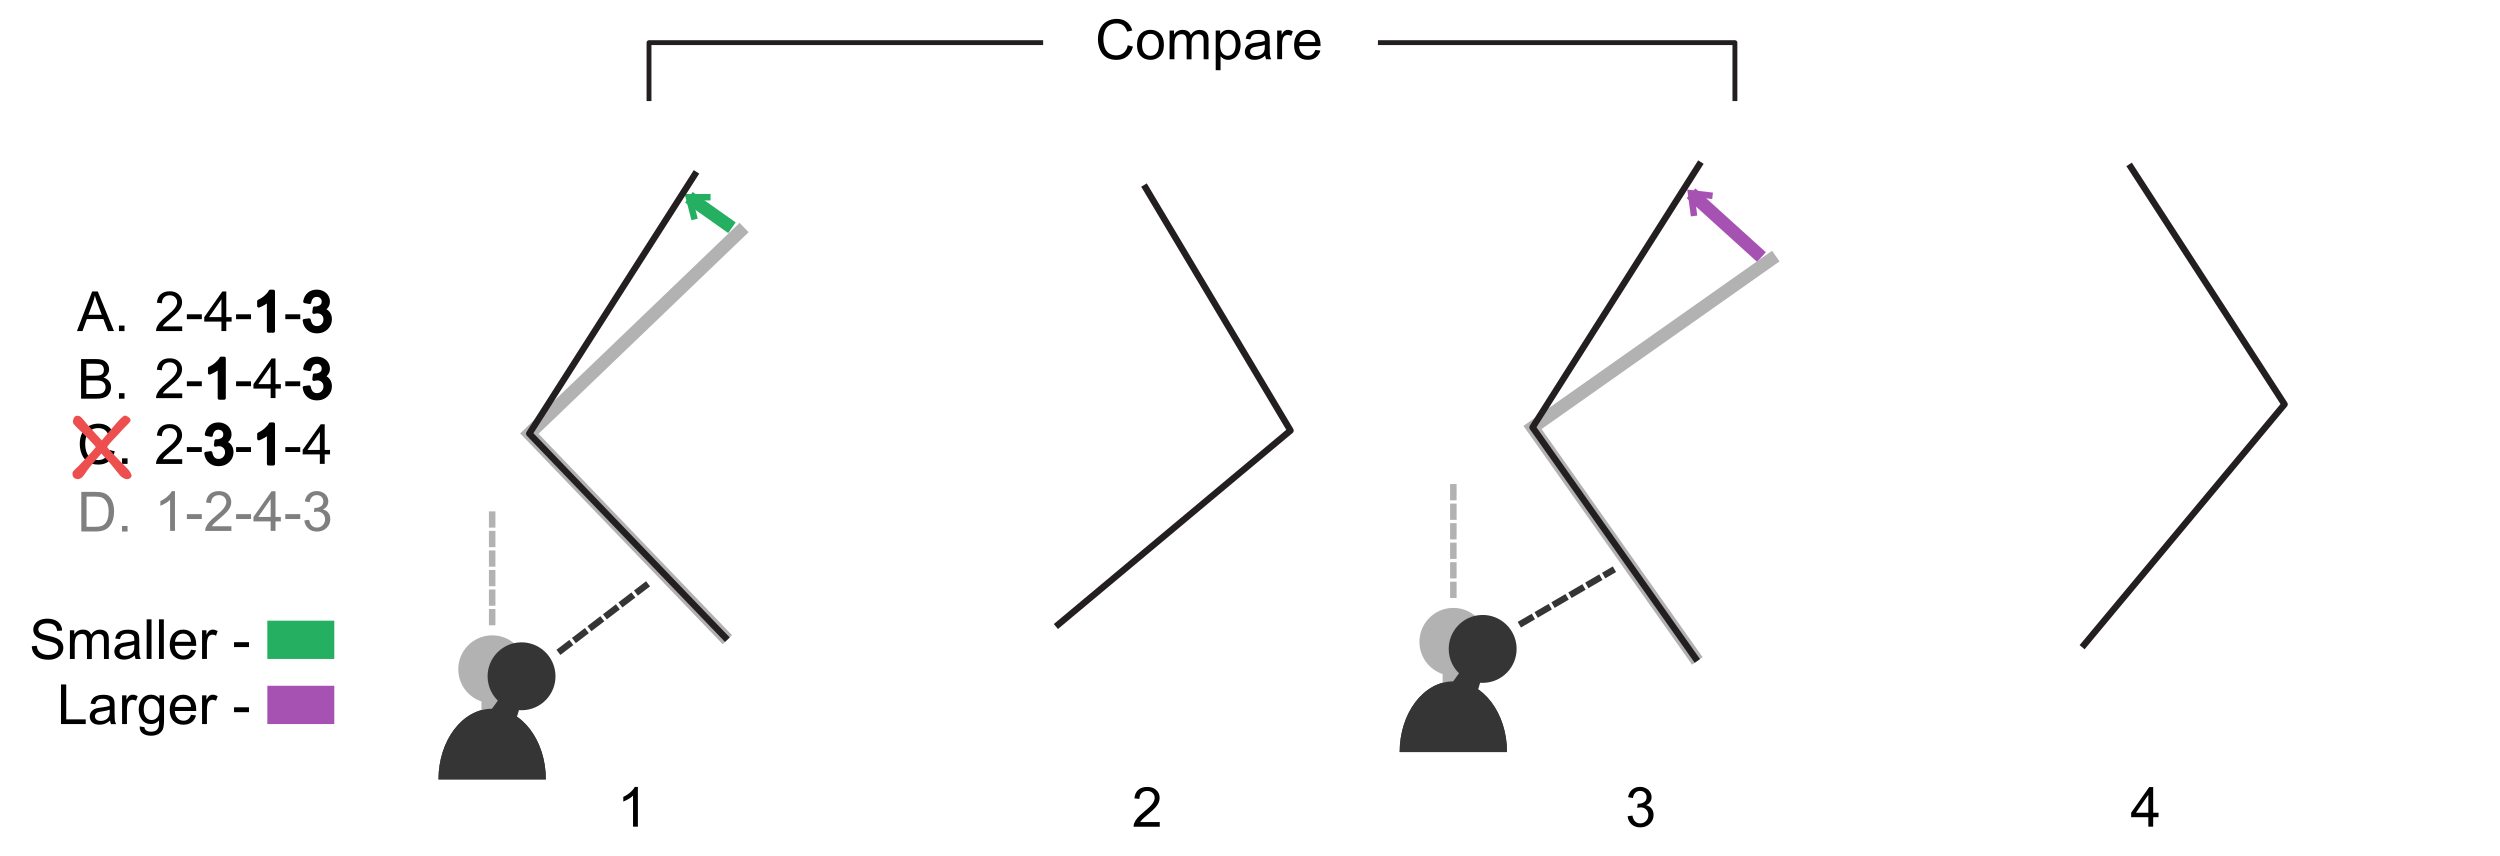 <svg width="768" height="263" viewBox="0 0 768 263" fill="none" xmlns="http://www.w3.org/2000/svg">
<path d="M541.125 78.971L519.485 59.381" stroke="#A652B2" stroke-width="4" stroke-miterlimit="10"/>
<path d="M520.415 66.351L519.485 59.381L526.105 60.161" stroke="#A652B2" stroke-width="2" stroke-miterlimit="10"/>
<path d="M151.474 216.025C157.233 215.877 161.781 211.089 161.633 205.331C161.486 199.572 156.698 195.024 150.939 195.172C145.181 195.32 140.632 200.107 140.78 205.866C140.928 211.624 145.716 216.173 151.474 216.025Z" fill="#B2B2B2"/>
<path d="M167.685 239.441C167.685 227.441 160.305 217.721 151.195 217.721C142.085 217.721 134.705 227.451 134.705 239.441" fill="#353535"/>
<path d="M154.055 209.041L157.085 225.831L147.905 222.211V209.041H154.055Z" fill="#B2B2B2"/>
<path d="M160.486 218.183C166.245 218.035 170.793 213.247 170.645 207.489C170.497 201.73 165.709 197.182 159.951 197.33C154.193 197.478 149.644 202.266 149.792 208.024C149.94 213.782 154.728 218.331 160.486 218.183Z" fill="#353535"/>
<path d="M167.685 239.441C167.685 227.441 160.305 217.721 151.195 217.721C142.085 217.721 134.705 227.451 134.705 239.441" fill="#353535"/>
<path d="M160.205 215.611L157.085 225.831L147.905 222.211L156.365 210.461L160.205 215.611Z" fill="#353535"/>
<path d="M172.335 199.801L198.285 179.951" stroke="#353535" stroke-width="2" stroke-miterlimit="10" stroke-linecap="square" stroke-dasharray="3 3"/>
<path d="M151.195 191.091V157.501" stroke="#B2B2B2" stroke-width="2" stroke-miterlimit="10" stroke-linecap="square" stroke-dasharray="3 3"/>
<path d="M446.742 207.603C452.5 207.455 457.049 202.667 456.901 196.909C456.753 191.15 451.965 186.602 446.207 186.75C440.448 186.898 435.9 191.685 436.048 197.444C436.196 203.202 440.984 207.751 446.742 207.603Z" fill="#B2B2B2"/>
<path d="M462.956 231.041C462.956 219.041 455.576 209.321 446.466 209.321C437.356 209.321 429.976 219.051 429.976 231.041" fill="#353535"/>
<path d="M449.316 200.641L452.356 217.441L443.176 213.821V200.641H449.316Z" fill="#B2B2B2"/>
<path d="M455.744 209.771C461.502 209.624 466.051 204.836 465.903 199.077C465.755 193.319 460.967 188.77 455.209 188.918C449.45 189.066 444.902 193.854 445.05 199.612C445.198 205.371 449.985 209.919 455.744 209.771Z" fill="#353535"/>
<path d="M462.956 231.041C462.956 219.041 455.576 209.321 446.466 209.321C437.356 209.321 429.976 219.051 429.976 231.041" fill="#353535"/>
<path d="M455.466 207.211L452.356 217.441L443.176 213.821L451.626 202.071L455.466 207.211Z" fill="#353535"/>
<path d="M467.596 191.411L495.096 175.381" stroke="#353535" stroke-width="2" stroke-miterlimit="10" stroke-linecap="square" stroke-dasharray="3 3"/>
<path d="M446.465 182.701V149.111" stroke="#B2B2B2" stroke-width="2" stroke-miterlimit="10" stroke-linecap="square" stroke-dasharray="3 3"/>
<path d="M9.776 198.521L11.296 198.391C11.366 199.001 11.536 199.501 11.796 199.891C12.056 200.281 12.466 200.601 13.016 200.841C13.566 201.081 14.196 201.201 14.886 201.201C15.496 201.201 16.046 201.111 16.516 200.931C16.986 200.751 17.336 200.501 17.566 200.181C17.796 199.861 17.906 199.511 17.906 199.141C17.906 198.771 17.796 198.431 17.576 198.141C17.356 197.851 16.986 197.621 16.476 197.421C16.146 197.291 15.426 197.091 14.306 196.831C13.186 196.561 12.406 196.311 11.956 196.071C11.376 195.771 10.946 195.391 10.656 194.941C10.366 194.491 10.226 193.981 10.226 193.421C10.226 192.811 10.396 192.231 10.746 191.701C11.096 191.171 11.606 190.761 12.276 190.481C12.946 190.201 13.686 190.061 14.506 190.061C15.406 190.061 16.206 190.211 16.896 190.501C17.586 190.791 18.116 191.221 18.486 191.781C18.856 192.341 19.056 192.981 19.086 193.701L17.546 193.821C17.466 193.051 17.186 192.471 16.706 192.081C16.226 191.691 15.516 191.491 14.586 191.491C13.656 191.491 12.906 191.671 12.456 192.031C12.006 192.391 11.786 192.821 11.786 193.321C11.786 193.761 11.946 194.121 12.256 194.401C12.566 194.681 13.376 194.971 14.686 195.271C15.996 195.571 16.896 195.821 17.376 196.051C18.086 196.381 18.606 196.791 18.946 197.291C19.286 197.791 19.456 198.371 19.456 199.021C19.456 199.671 19.266 200.281 18.896 200.851C18.526 201.421 17.996 201.871 17.296 202.191C16.596 202.511 15.816 202.671 14.956 202.671C13.856 202.671 12.936 202.511 12.186 202.191C11.446 201.871 10.856 201.391 10.436 200.741C10.016 200.101 9.786 199.371 9.766 198.551L9.776 198.521Z" fill="black"/>
<path d="M21.476 202.431V193.611H22.816V194.851C23.096 194.421 23.456 194.071 23.916 193.811C24.376 193.551 24.896 193.421 25.486 193.421C26.136 193.421 26.676 193.561 27.096 193.831C27.516 194.101 27.806 194.481 27.976 194.971C28.676 193.941 29.586 193.431 30.696 193.431C31.576 193.431 32.246 193.671 32.716 194.161C33.186 194.641 33.426 195.391 33.426 196.401V202.451H31.936V196.901C31.936 196.301 31.886 195.871 31.786 195.611C31.686 195.351 31.516 195.141 31.256 194.981C31.006 194.821 30.706 194.741 30.356 194.741C29.736 194.741 29.226 194.951 28.816 195.361C28.406 195.771 28.206 196.431 28.206 197.341V202.461H26.716V196.731C26.716 196.071 26.596 195.571 26.346 195.241C26.106 194.911 25.706 194.741 25.146 194.741C24.726 194.741 24.336 194.851 23.976 195.071C23.616 195.291 23.356 195.611 23.196 196.041C23.036 196.471 22.956 197.081 22.956 197.881V202.451H21.466L21.476 202.431Z" fill="black"/>
<path d="M41.386 201.341C40.836 201.811 40.296 202.141 39.786 202.341C39.276 202.531 38.726 202.631 38.136 202.631C37.166 202.631 36.426 202.391 35.906 201.921C35.386 201.451 35.126 200.841 35.126 200.111C35.126 199.681 35.226 199.281 35.416 198.931C35.616 198.571 35.866 198.291 36.186 198.071C36.506 197.851 36.866 197.691 37.266 197.581C37.556 197.501 38.006 197.431 38.596 197.361C39.806 197.221 40.686 197.041 41.266 196.851C41.266 196.641 41.266 196.521 41.266 196.461C41.266 195.851 41.126 195.421 40.846 195.171C40.466 194.831 39.896 194.661 39.146 194.661C38.446 194.661 37.926 194.781 37.586 195.031C37.256 195.281 37.006 195.711 36.846 196.341L35.386 196.141C35.516 195.521 35.736 195.011 36.046 194.631C36.346 194.251 36.786 193.951 37.366 193.741C37.946 193.531 38.606 193.431 39.366 193.431C40.126 193.431 40.726 193.521 41.196 193.701C41.666 193.881 42.016 194.101 42.236 194.371C42.456 194.641 42.616 194.981 42.696 195.391C42.746 195.641 42.776 196.101 42.776 196.771V198.761C42.776 200.151 42.806 201.031 42.866 201.391C42.926 201.761 43.056 202.111 43.246 202.451H41.686C41.536 202.141 41.436 201.781 41.386 201.361V201.341ZM41.266 198.001C40.726 198.221 39.906 198.411 38.826 198.561C38.216 198.651 37.776 198.751 37.526 198.861C37.276 198.971 37.076 199.131 36.936 199.351C36.796 199.561 36.726 199.801 36.726 200.061C36.726 200.461 36.876 200.791 37.176 201.061C37.476 201.331 37.916 201.461 38.496 201.461C39.076 201.461 39.586 201.331 40.036 201.081C40.486 200.831 40.816 200.481 41.026 200.051C41.186 199.711 41.266 199.221 41.266 198.561V198.011V198.001Z" fill="black"/>
<path d="M45.056 202.431V190.261H46.546V202.431H45.056Z" fill="black"/>
<path d="M48.836 202.431V190.261H50.326V202.431H48.836Z" fill="black"/>
<path d="M58.675 199.591L60.215 199.781C59.975 200.681 59.526 201.381 58.865 201.881C58.206 202.381 57.365 202.631 56.346 202.631C55.056 202.631 54.035 202.231 53.276 201.441C52.516 200.651 52.145 199.531 52.145 198.101C52.145 196.671 52.526 195.471 53.295 194.651C54.066 193.831 55.045 193.421 56.266 193.421C57.486 193.421 58.406 193.821 59.156 194.621C59.906 195.421 60.276 196.551 60.276 198.011C60.276 198.101 60.276 198.231 60.276 198.411H53.706C53.766 199.381 54.035 200.121 54.526 200.631C55.016 201.141 55.636 201.401 56.365 201.401C56.916 201.401 57.386 201.261 57.766 200.971C58.156 200.681 58.456 200.221 58.685 199.591H58.675ZM53.766 197.171H58.685C58.615 196.431 58.435 195.871 58.126 195.501C57.645 194.921 57.035 194.641 56.276 194.641C55.586 194.641 55.016 194.871 54.545 195.331C54.075 195.791 53.816 196.401 53.766 197.171Z" fill="black"/>
<path d="M62.075 202.431V193.611H63.415V194.951C63.755 194.321 64.075 193.911 64.365 193.711C64.655 193.511 64.975 193.411 65.325 193.411C65.825 193.411 66.345 193.571 66.865 193.891L66.355 195.281C65.985 195.061 65.625 194.961 65.255 194.961C64.925 194.961 64.635 195.061 64.375 195.251C64.115 195.451 63.925 195.721 63.815 196.071C63.645 196.601 63.565 197.181 63.565 197.811V202.431H62.075Z" fill="black"/>
<path d="M71.895 198.781V197.281H76.486V198.781H71.895Z" fill="black"/>
<path d="M102.696 190.671H82.126V202.431H102.696V190.671Z" fill="#25AF60"/>
<path d="M18.735 222.431V210.261H20.345V220.991H26.335V222.431H18.735Z" fill="black"/>
<path d="M33.825 221.341C33.275 221.811 32.735 222.141 32.225 222.341C31.715 222.531 31.165 222.631 30.575 222.631C29.605 222.631 28.865 222.391 28.345 221.921C27.825 221.451 27.565 220.841 27.565 220.111C27.565 219.681 27.665 219.281 27.855 218.931C28.055 218.571 28.305 218.291 28.625 218.071C28.945 217.851 29.305 217.691 29.705 217.581C29.995 217.501 30.445 217.431 31.035 217.361C32.245 217.221 33.125 217.041 33.695 216.851C33.695 216.641 33.695 216.521 33.695 216.461C33.695 215.851 33.555 215.421 33.275 215.171C32.895 214.831 32.325 214.661 31.575 214.661C30.875 214.661 30.355 214.781 30.015 215.031C29.675 215.281 29.435 215.711 29.275 216.341L27.815 216.141C27.945 215.521 28.165 215.011 28.475 214.631C28.775 214.251 29.215 213.951 29.795 213.741C30.375 213.531 31.035 213.431 31.795 213.431C32.555 213.431 33.155 213.521 33.625 213.701C34.095 213.881 34.445 214.101 34.665 214.371C34.885 214.641 35.045 214.981 35.125 215.391C35.175 215.641 35.195 216.101 35.195 216.771V218.761C35.195 220.151 35.225 221.031 35.295 221.391C35.365 221.751 35.485 222.111 35.675 222.451H34.115C33.955 222.141 33.865 221.781 33.815 221.361L33.825 221.341ZM33.705 218.001C33.165 218.221 32.345 218.411 31.265 218.561C30.655 218.651 30.215 218.751 29.965 218.861C29.715 218.971 29.515 219.131 29.375 219.351C29.235 219.561 29.165 219.801 29.165 220.061C29.165 220.461 29.315 220.791 29.615 221.061C29.915 221.331 30.355 221.461 30.935 221.461C31.515 221.461 32.025 221.331 32.475 221.081C32.925 220.831 33.255 220.481 33.465 220.051C33.625 219.711 33.705 219.221 33.705 218.561V218.011V218.001Z" fill="black"/>
<path d="M37.505 222.431V213.611H38.845V214.951C39.185 214.321 39.505 213.911 39.795 213.711C40.085 213.511 40.405 213.411 40.755 213.411C41.255 213.411 41.775 213.571 42.295 213.891L41.785 215.281C41.415 215.061 41.055 214.961 40.685 214.961C40.355 214.961 40.065 215.061 39.805 215.251C39.545 215.451 39.355 215.721 39.245 216.071C39.075 216.601 38.995 217.181 38.995 217.811V222.431H37.505Z" fill="black"/>
<path d="M42.915 223.161L44.365 223.381C44.425 223.831 44.595 224.151 44.875 224.361C45.245 224.641 45.755 224.781 46.395 224.781C47.085 224.781 47.625 224.641 47.995 224.361C48.375 224.081 48.625 223.701 48.755 223.201C48.835 222.901 48.865 222.261 48.865 221.281C48.215 222.051 47.395 222.431 46.425 222.431C45.215 222.431 44.275 221.991 43.615 221.121C42.955 220.251 42.615 219.201 42.615 217.971C42.615 217.131 42.765 216.351 43.075 215.641C43.375 214.931 43.825 214.381 44.395 213.991C44.975 213.601 45.655 213.411 46.435 213.411C47.475 213.411 48.335 213.831 49.005 214.671V213.611H50.385V221.231C50.385 222.601 50.245 223.571 49.965 224.151C49.685 224.721 49.245 225.181 48.635 225.511C48.025 225.841 47.285 226.011 46.395 226.011C45.345 226.011 44.495 225.771 43.845 225.301C43.195 224.831 42.885 224.111 42.905 223.161H42.915ZM44.155 217.861C44.155 219.021 44.385 219.861 44.845 220.391C45.305 220.921 45.885 221.191 46.575 221.191C47.265 221.191 47.835 220.931 48.305 220.401C48.775 219.871 49.005 219.041 49.005 217.911C49.005 216.781 48.765 216.021 48.285 215.471C47.805 214.921 47.225 214.651 46.555 214.651C45.885 214.651 45.325 214.921 44.865 215.461C44.405 216.001 44.165 216.801 44.165 217.861H44.155Z" fill="black"/>
<path d="M58.675 219.591L60.215 219.781C59.975 220.681 59.526 221.381 58.865 221.881C58.206 222.381 57.365 222.631 56.346 222.631C55.056 222.631 54.035 222.231 53.276 221.441C52.516 220.651 52.145 219.531 52.145 218.101C52.145 216.671 52.526 215.471 53.295 214.651C54.066 213.831 55.045 213.421 56.266 213.421C57.486 213.421 58.406 213.821 59.156 214.621C59.906 215.421 60.276 216.551 60.276 218.011C60.276 218.101 60.276 218.231 60.276 218.411H53.706C53.766 219.381 54.035 220.121 54.526 220.631C55.016 221.141 55.636 221.401 56.365 221.401C56.916 221.401 57.386 221.261 57.766 220.971C58.156 220.681 58.456 220.221 58.685 219.591H58.675ZM53.766 217.171H58.685C58.615 216.431 58.435 215.871 58.126 215.501C57.645 214.921 57.035 214.641 56.276 214.641C55.586 214.641 55.016 214.871 54.545 215.331C54.075 215.791 53.816 216.401 53.766 217.171Z" fill="black"/>
<path d="M62.075 222.431V213.611H63.415V214.951C63.755 214.321 64.075 213.911 64.365 213.711C64.655 213.511 64.975 213.411 65.325 213.411C65.825 213.411 66.345 213.571 66.865 213.891L66.355 215.281C65.985 215.061 65.625 214.961 65.255 214.961C64.925 214.961 64.635 215.061 64.375 215.251C64.115 215.451 63.925 215.721 63.815 216.071C63.645 216.601 63.565 217.181 63.565 217.811V222.431H62.075Z" fill="black"/>
<path d="M71.895 218.781V217.281H76.486V218.781H71.895Z" fill="black"/>
<path d="M102.696 210.671H82.126V222.431H102.696V210.671Z" fill="#A652B2"/>
<path d="M55.975 100.271V101.711H47.935C47.925 101.351 47.985 101.001 48.105 100.671C48.305 100.121 48.635 99.581 49.085 99.051C49.535 98.521 50.185 97.901 51.035 97.211C52.355 96.131 53.255 95.271 53.715 94.631C54.175 93.991 54.415 93.401 54.415 92.831C54.415 92.241 54.205 91.741 53.785 91.331C53.365 90.921 52.805 90.721 52.125 90.721C51.405 90.721 50.835 90.941 50.395 91.371C49.955 91.801 49.745 92.401 49.735 93.161L48.195 93.001C48.305 91.851 48.695 90.981 49.385 90.381C50.075 89.781 50.995 89.481 52.145 89.481C53.295 89.481 54.235 89.801 54.915 90.451C55.595 91.101 55.935 91.901 55.935 92.861C55.935 93.351 55.835 93.831 55.635 94.301C55.435 94.771 55.105 95.271 54.645 95.791C54.185 96.311 53.415 97.021 52.345 97.931C51.445 98.681 50.875 99.191 50.615 99.461C50.355 99.731 50.155 100.001 49.985 100.271H55.955H55.975Z" fill="black"/>
<path d="M57.404 98.051V96.551H61.994V98.051H57.404Z" fill="black"/>
<path d="M68.025 101.711V98.801H62.745V97.431L68.295 89.541H69.515V97.431H71.155V98.801H69.515V101.711H68.025ZM68.025 97.431V91.941L64.215 97.431H68.025Z" fill="black"/>
<path d="M72.524 98.051V96.551H77.114V98.051H72.524Z" fill="black"/>
<path d="M83.975 101.711H82.485V92.191C82.125 92.531 81.655 92.881 81.065 93.221C80.485 93.561 79.955 93.821 79.495 93.991V92.551C80.325 92.161 81.065 91.681 81.685 91.121C82.305 90.561 82.755 90.021 83.015 89.491H83.975V101.711Z" fill="black" stroke="black" stroke-linecap="round" stroke-linejoin="round"/>
<path d="M87.644 98.051V96.551H92.234V98.051H87.644Z" fill="black"/>
<path d="M93.475 98.491L94.965 98.291C95.135 99.141 95.425 99.751 95.845 100.121C96.255 100.491 96.755 100.681 97.355 100.681C98.055 100.681 98.655 100.441 99.135 99.951C99.615 99.461 99.865 98.861 99.865 98.141C99.865 97.421 99.645 96.891 99.195 96.441C98.745 95.991 98.175 95.771 97.485 95.771C97.205 95.771 96.855 95.831 96.435 95.941L96.605 94.631C96.705 94.641 96.785 94.651 96.845 94.651C97.485 94.651 98.055 94.481 98.565 94.151C99.075 93.821 99.325 93.311 99.325 92.611C99.325 92.061 99.145 91.611 98.765 91.251C98.395 90.891 97.915 90.711 97.325 90.711C96.735 90.711 96.265 90.891 95.875 91.261C95.485 91.631 95.235 92.171 95.125 92.901L93.635 92.631C93.815 91.631 94.235 90.851 94.885 90.301C95.535 89.751 96.335 89.471 97.305 89.471C97.965 89.471 98.585 89.611 99.135 89.901C99.685 90.191 100.125 90.571 100.415 91.071C100.715 91.561 100.855 92.091 100.855 92.641C100.855 93.191 100.715 93.641 100.435 94.081C100.155 94.511 99.735 94.861 99.185 95.111C99.905 95.281 100.465 95.621 100.865 96.141C101.265 96.661 101.465 97.321 101.465 98.101C101.465 99.161 101.075 100.061 100.305 100.801C99.535 101.541 98.555 101.911 97.365 101.911C96.295 101.911 95.405 101.591 94.705 100.961C93.995 100.321 93.595 99.501 93.495 98.491H93.475Z" fill="black" stroke="black" stroke-linecap="round" stroke-linejoin="round"/>
<path d="M55.975 120.861V122.301H47.935C47.925 121.941 47.985 121.591 48.105 121.261C48.305 120.711 48.635 120.171 49.085 119.641C49.535 119.111 50.185 118.491 51.035 117.801C52.355 116.721 53.255 115.861 53.715 115.221C54.175 114.591 54.415 113.991 54.415 113.421C54.415 112.831 54.205 112.331 53.785 111.921C53.365 111.511 52.805 111.311 52.125 111.311C51.405 111.311 50.835 111.531 50.395 111.961C49.955 112.391 49.745 112.991 49.735 113.751L48.195 113.591C48.305 112.441 48.695 111.571 49.385 110.971C50.075 110.371 50.995 110.071 52.145 110.071C53.295 110.071 54.235 110.391 54.915 111.041C55.595 111.691 55.935 112.491 55.935 113.451C55.935 113.941 55.835 114.411 55.635 114.891C55.435 115.371 55.105 115.861 54.645 116.381C54.185 116.901 53.415 117.611 52.345 118.521C51.445 119.271 50.875 119.781 50.615 120.051C50.355 120.321 50.155 120.591 49.985 120.861H55.955H55.975Z" fill="black"/>
<path d="M57.404 118.641V117.141H61.994V118.641H57.404Z" fill="black"/>
<path d="M68.865 122.291H67.375V112.771C67.015 113.111 66.545 113.461 65.955 113.801C65.375 114.141 64.845 114.401 64.385 114.571V113.131C65.215 112.741 65.955 112.261 66.575 111.701C67.195 111.141 67.645 110.601 67.905 110.071H68.865V122.291Z" fill="black" stroke="black" stroke-linecap="round" stroke-linejoin="round"/>
<path d="M72.524 118.641V117.141H77.114V118.641H72.524Z" fill="black"/>
<path d="M83.144 122.291V119.381H77.864V118.011L83.414 110.121H84.634V118.011H86.274V119.381H84.634V122.291H83.144ZM83.144 118.011V112.521L79.334 118.011H83.144Z" fill="black"/>
<path d="M87.644 118.641V117.141H92.234V118.641H87.644Z" fill="black"/>
<path d="M93.475 119.081L94.965 118.881C95.135 119.731 95.425 120.341 95.845 120.711C96.255 121.081 96.755 121.271 97.355 121.271C98.055 121.271 98.655 121.031 99.135 120.541C99.615 120.051 99.865 119.451 99.865 118.731C99.865 118.011 99.645 117.481 99.195 117.031C98.745 116.581 98.175 116.361 97.485 116.361C97.205 116.361 96.855 116.421 96.435 116.531L96.605 115.221C96.705 115.231 96.785 115.241 96.845 115.241C97.485 115.241 98.055 115.071 98.565 114.741C99.075 114.411 99.325 113.901 99.325 113.201C99.325 112.651 99.145 112.201 98.765 111.841C98.395 111.481 97.915 111.301 97.325 111.301C96.735 111.301 96.265 111.481 95.875 111.851C95.485 112.221 95.235 112.761 95.125 113.491L93.635 113.221C93.815 112.221 94.235 111.441 94.885 110.891C95.535 110.341 96.335 110.061 97.305 110.061C97.965 110.061 98.585 110.201 99.135 110.491C99.685 110.781 100.125 111.161 100.415 111.661C100.705 112.161 100.855 112.681 100.855 113.231C100.855 113.781 100.715 114.231 100.435 114.671C100.155 115.101 99.735 115.441 99.185 115.701C99.905 115.871 100.465 116.211 100.865 116.731C101.265 117.251 101.465 117.911 101.465 118.691C101.465 119.751 101.075 120.651 100.305 121.391C99.535 122.131 98.555 122.501 97.365 122.501C96.295 122.501 95.405 122.181 94.705 121.551C93.995 120.911 93.595 120.091 93.495 119.081H93.475Z" fill="black" stroke="black" stroke-linecap="round" stroke-linejoin="round"/>
<path d="M55.975 141.071V142.511H47.935C47.925 142.151 47.985 141.801 48.105 141.471C48.305 140.921 48.635 140.381 49.085 139.851C49.535 139.321 50.185 138.711 51.035 138.011C52.355 136.931 53.255 136.071 53.715 135.431C54.175 134.801 54.415 134.201 54.415 133.631C54.415 133.061 54.205 132.541 53.785 132.131C53.365 131.721 52.805 131.521 52.125 131.521C51.405 131.521 50.835 131.741 50.395 132.171C49.955 132.601 49.745 133.201 49.735 133.961L48.195 133.801C48.305 132.661 48.695 131.781 49.385 131.181C50.075 130.581 50.995 130.281 52.145 130.281C53.295 130.281 54.235 130.601 54.915 131.251C55.595 131.901 55.935 132.701 55.935 133.661C55.935 134.151 55.835 134.631 55.635 135.101C55.435 135.571 55.105 136.071 54.645 136.591C54.185 137.111 53.415 137.821 52.345 138.731C51.445 139.481 50.875 139.991 50.615 140.261C50.365 140.531 50.155 140.801 49.985 141.071H55.955H55.975Z" fill="black"/>
<path d="M57.404 138.851V137.351H61.994V138.851H57.404Z" fill="black"/>
<path d="M63.245 139.291L64.735 139.091C64.905 139.941 65.195 140.551 65.615 140.921C66.025 141.291 66.525 141.481 67.125 141.481C67.825 141.481 68.425 141.241 68.905 140.751C69.385 140.261 69.635 139.661 69.635 138.941C69.635 138.221 69.415 137.691 68.965 137.241C68.515 136.791 67.945 136.571 67.255 136.571C66.975 136.571 66.625 136.621 66.205 136.741L66.375 135.431C66.475 135.441 66.555 135.451 66.615 135.451C67.255 135.451 67.825 135.281 68.335 134.951C68.845 134.621 69.095 134.111 69.095 133.411C69.095 132.861 68.915 132.411 68.535 132.051C68.155 131.691 67.685 131.511 67.095 131.511C66.505 131.511 66.035 131.691 65.645 132.061C65.255 132.431 65.005 132.971 64.895 133.701L63.405 133.431C63.585 132.431 64.005 131.651 64.655 131.101C65.305 130.551 66.105 130.271 67.075 130.271C67.735 130.271 68.355 130.411 68.905 130.701C69.455 130.991 69.895 131.371 70.185 131.871C70.485 132.361 70.625 132.891 70.625 133.441C70.625 133.991 70.485 134.441 70.205 134.881C69.925 135.311 69.505 135.651 68.955 135.911C69.675 136.081 70.235 136.421 70.635 136.941C71.035 137.461 71.235 138.121 71.235 138.901C71.235 139.961 70.845 140.861 70.075 141.601C69.305 142.341 68.325 142.711 67.135 142.711C66.065 142.711 65.175 142.391 64.475 141.751C63.765 141.111 63.365 140.291 63.265 139.281L63.245 139.291Z" fill="black" stroke="black" stroke-linecap="round" stroke-linejoin="round"/>
<path d="M72.524 138.851V137.351H77.114V138.851H72.524Z" fill="black"/>
<path d="M83.985 142.501H82.495V132.981C82.135 133.321 81.665 133.671 81.075 134.011C80.485 134.351 79.965 134.611 79.505 134.781V133.331C80.335 132.941 81.075 132.461 81.695 131.901C82.315 131.341 82.765 130.801 83.025 130.271H83.985V142.491V142.501Z" fill="black" stroke="black" stroke-linecap="round" stroke-linejoin="round"/>
<path d="M87.644 138.851V137.351H92.234V138.851H87.644Z" fill="black"/>
<path d="M98.255 142.501V139.591H92.975V138.221L98.525 130.341H99.745V138.221H101.385V139.591H99.745V142.501H98.255ZM98.255 138.221V132.731L94.445 138.221H98.255Z" fill="black"/>
<g opacity="0.5">
<path d="M53.745 163.091H52.255V153.571C51.895 153.911 51.425 154.261 50.835 154.601C50.255 154.941 49.725 155.201 49.265 155.371V153.931C50.095 153.541 50.835 153.061 51.455 152.501C52.075 151.941 52.525 151.401 52.785 150.871H53.745V163.091Z" fill="black"/>
<path d="M57.404 159.441V157.941H61.994V159.441H57.404Z" fill="black"/>
<path d="M71.085 161.661V163.101H63.045C63.035 162.741 63.095 162.391 63.215 162.061C63.415 161.511 63.745 160.971 64.195 160.441C64.645 159.911 65.295 159.291 66.145 158.601C67.465 157.521 68.365 156.661 68.825 156.021C69.285 155.391 69.525 154.791 69.525 154.221C69.525 153.651 69.315 153.131 68.895 152.721C68.475 152.311 67.915 152.111 67.235 152.111C66.515 152.111 65.945 152.331 65.505 152.761C65.065 153.191 64.855 153.791 64.845 154.551L63.305 154.391C63.415 153.241 63.805 152.371 64.495 151.771C65.185 151.171 66.105 150.871 67.255 150.871C68.405 150.871 69.345 151.191 70.025 151.841C70.705 152.491 71.045 153.291 71.045 154.251C71.045 154.741 70.945 155.221 70.745 155.691C70.545 156.161 70.215 156.661 69.755 157.181C69.295 157.701 68.525 158.411 67.455 159.321C66.555 160.071 65.985 160.581 65.725 160.851C65.475 161.121 65.265 161.391 65.095 161.661H71.065H71.085Z" fill="black"/>
<path d="M72.524 159.441V157.941H77.114V159.441H72.524Z" fill="black"/>
<path d="M83.144 163.091V160.181H77.864V158.811L83.414 150.921H84.634V158.811H86.274V160.181H84.634V163.091H83.144ZM83.144 158.811V153.321L79.334 158.811H83.144Z" fill="black"/>
<path d="M87.644 159.441V157.941H92.234V159.441H87.644Z" fill="black"/>
<path d="M93.475 159.881L94.965 159.681C95.135 160.531 95.425 161.141 95.845 161.511C96.255 161.881 96.755 162.071 97.355 162.071C98.055 162.071 98.655 161.831 99.135 161.341C99.615 160.851 99.865 160.251 99.865 159.531C99.865 158.811 99.645 158.281 99.195 157.831C98.745 157.381 98.175 157.161 97.485 157.161C97.205 157.161 96.855 157.211 96.435 157.331L96.605 156.021C96.705 156.031 96.785 156.041 96.845 156.041C97.485 156.041 98.055 155.871 98.565 155.541C99.075 155.211 99.325 154.701 99.325 154.001C99.325 153.451 99.145 153.001 98.765 152.641C98.395 152.281 97.915 152.101 97.325 152.101C96.735 152.101 96.265 152.281 95.875 152.651C95.485 153.021 95.235 153.561 95.125 154.291L93.635 154.021C93.815 153.021 94.235 152.241 94.885 151.691C95.535 151.141 96.335 150.861 97.305 150.861C97.965 150.861 98.585 151.001 99.135 151.291C99.695 151.571 100.125 151.961 100.415 152.461C100.715 152.951 100.855 153.481 100.855 154.031C100.855 154.581 100.715 155.031 100.435 155.471C100.155 155.901 99.735 156.241 99.185 156.501C99.905 156.671 100.465 157.011 100.865 157.531C101.265 158.051 101.465 158.711 101.465 159.491C101.465 160.551 101.075 161.451 100.305 162.191C99.535 162.931 98.555 163.301 97.365 163.301C96.295 163.301 95.405 162.981 94.705 162.341C93.995 161.701 93.595 160.881 93.495 159.871L93.475 159.881Z" fill="black"/>
</g>
<path d="M23.635 101.711L28.305 89.541H30.035L35.015 101.711H33.185L31.765 98.021H26.675L25.335 101.711H23.625H23.635ZM27.145 96.711H31.265L29.995 93.341C29.605 92.321 29.325 91.471 29.135 90.821C28.975 91.601 28.765 92.371 28.475 93.141L27.135 96.711H27.145Z" fill="black"/>
<path d="M36.545 101.711V100.011H38.245V101.711H36.545Z" fill="black"/>
<path d="M24.905 122.481V110.311H29.475C30.405 110.311 31.155 110.431 31.715 110.681C32.275 110.931 32.715 111.301 33.035 111.821C33.355 112.331 33.515 112.871 33.515 113.431C33.515 113.951 33.375 114.441 33.095 114.901C32.815 115.361 32.385 115.731 31.815 116.011C32.555 116.231 33.115 116.591 33.515 117.111C33.915 117.631 34.105 118.241 34.105 118.951C34.105 119.521 33.985 120.051 33.745 120.541C33.505 121.031 33.205 121.411 32.855 121.671C32.505 121.931 32.055 122.141 31.525 122.271C30.995 122.401 30.335 122.471 29.565 122.471H24.925L24.905 122.481ZM26.515 115.421H29.145C29.855 115.421 30.375 115.371 30.685 115.281C31.095 115.161 31.405 114.961 31.615 114.671C31.825 114.391 31.925 114.031 31.925 113.611C31.925 113.191 31.825 112.851 31.635 112.541C31.445 112.231 31.165 112.021 30.805 111.911C30.445 111.801 29.825 111.741 28.955 111.741H26.525V115.421H26.515ZM26.515 121.041H29.545C30.065 121.041 30.435 121.021 30.645 120.981C31.015 120.911 31.325 120.801 31.575 120.651C31.825 120.491 32.025 120.271 32.195 119.971C32.355 119.671 32.435 119.331 32.435 118.941C32.435 118.491 32.315 118.091 32.085 117.761C31.855 117.431 31.535 117.191 31.115 117.051C30.705 116.911 30.105 116.851 29.335 116.851H26.525V121.031L26.515 121.041Z" fill="black"/>
<path d="M36.545 122.481V120.781H38.245V122.481H36.545Z" fill="black"/>
<path d="M33.655 138.241L35.265 138.651C34.925 139.971 34.315 140.981 33.445 141.681C32.575 142.381 31.495 142.721 30.225 142.721C28.955 142.721 27.845 142.451 27.025 141.921C26.205 141.391 25.575 140.611 25.145 139.601C24.715 138.591 24.505 137.501 24.505 136.341C24.505 135.071 24.745 133.971 25.235 133.021C25.715 132.081 26.405 131.361 27.305 130.871C28.195 130.381 29.185 130.141 30.255 130.141C31.475 130.141 32.495 130.451 33.325 131.071C34.155 131.691 34.735 132.561 35.055 133.681L33.475 134.051C33.195 133.161 32.785 132.521 32.245 132.121C31.705 131.721 31.035 131.511 30.215 131.511C29.275 131.511 28.495 131.731 27.875 132.181C27.255 132.631 26.805 133.231 26.555 133.991C26.305 134.741 26.175 135.521 26.175 136.331C26.175 137.361 26.325 138.271 26.625 139.041C26.925 139.811 27.395 140.391 28.035 140.771C28.675 141.151 29.365 141.341 30.105 141.341C31.005 141.341 31.775 141.081 32.395 140.561C33.015 140.041 33.445 139.271 33.665 138.241H33.655Z" fill="black"/>
<path d="M37.485 142.501V140.801H39.185V142.501H37.485Z" fill="black"/>
<g opacity="0.5">
<path d="M24.975 163.281V151.111H29.165C30.115 151.111 30.835 151.171 31.335 151.281C32.035 151.441 32.625 151.731 33.125 152.151C33.765 152.691 34.245 153.391 34.565 154.231C34.885 155.071 35.045 156.041 35.045 157.121C35.045 158.041 34.935 158.861 34.725 159.581C34.505 160.291 34.235 160.881 33.895 161.351C33.555 161.821 33.185 162.191 32.785 162.451C32.385 162.711 31.895 162.921 31.335 163.061C30.765 163.201 30.115 163.271 29.385 163.271H24.995L24.975 163.281ZM26.585 161.841H29.185C29.985 161.841 30.615 161.761 31.075 161.621C31.535 161.471 31.895 161.261 32.165 160.991C32.545 160.611 32.845 160.101 33.055 159.451C33.265 158.811 33.375 158.021 33.375 157.111C33.375 155.841 33.165 154.861 32.745 154.181C32.325 153.501 31.825 153.041 31.225 152.811C30.795 152.641 30.095 152.561 29.145 152.561H26.585V161.861V161.841Z" fill="black"/>
<path d="M37.484 163.281V161.581H39.184V163.281H37.484Z" fill="black"/>
</g>
<path d="M545.525 78.661L470.785 131.321L521.425 203.041" stroke="#B2B2B2" stroke-width="4" stroke-miterlimit="10"/>
<path d="M228.585 69.891L162.615 133.201L223.445 196.511" stroke="#B2B2B2" stroke-width="4" stroke-miterlimit="10"/>
<path d="M224.855 69.961L211.625 60.601" stroke="#25AF60" stroke-width="4" stroke-miterlimit="10"/>
<path d="M213.385 67.411L211.625 60.601L218.285 60.581" stroke="#25AF60" stroke-width="2" stroke-miterlimit="10"/>
<path d="M31.285 135.281C31.285 135.281 31.395 135.161 31.575 134.921C34.705 131.181 36.555 129.031 37.135 128.501C37.715 127.961 38.115 127.691 38.345 127.681C38.665 127.661 39.035 127.811 39.465 128.121C39.885 128.431 40.105 128.751 40.125 129.091C40.145 129.381 39.715 129.931 38.865 130.731C38.145 131.431 37.315 132.311 36.365 133.401L35.885 133.911C33.925 135.921 32.955 137.071 32.965 137.361C32.965 137.511 33.645 138.281 34.975 139.661C36.305 141.041 38.165 143.051 38.725 143.531C39.305 144.041 39.735 144.571 40.035 145.111C40.325 145.661 40.455 146.011 40.435 146.161C40.375 146.471 40.185 146.741 39.855 146.951C39.525 147.171 39.175 147.241 38.795 147.181C38.045 147.051 37.365 146.631 36.765 145.941C36.155 145.241 34.825 143.471 33.525 141.971C32.435 140.721 31.635 139.841 31.135 139.321C30.925 139.581 30.425 140.171 29.635 141.071C27.445 143.571 26.785 144.491 26.345 145.191C25.905 145.891 25.475 146.321 25.305 146.541C25.135 146.771 24.835 146.931 24.485 147.061C24.135 147.191 24.145 147.261 23.455 147.121C22.535 146.931 22.185 146.181 22.275 145.321C22.335 144.691 22.875 144.421 24.005 143.271C25.135 142.111 25.815 141.401 27.785 139.241L29.115 137.721C29.255 137.561 29.365 137.441 29.425 137.341C29.265 137.111 29.045 136.831 28.745 136.521C28.175 135.931 26.365 133.931 24.835 132.511C23.305 131.091 22.495 130.211 22.425 129.851C22.345 129.431 22.425 128.991 22.645 128.531C22.875 128.061 23.145 127.801 23.465 127.741C23.825 127.671 24.165 127.711 24.485 127.861C24.805 128.011 25.195 128.381 25.655 128.981C26.925 130.621 29.585 133.451 31.285 135.291V135.281Z" fill="#ED4F4F"/>
<path d="M195.956 253.961H194.466V244.441C194.106 244.781 193.636 245.131 193.046 245.471C192.466 245.811 191.936 246.071 191.476 246.241V244.801C192.316 244.411 193.046 243.931 193.666 243.371C194.296 242.811 194.736 242.271 194.996 241.741H195.956V253.961Z" fill="black"/>
<path d="M356.275 252.531V253.971H348.235C348.225 253.611 348.285 253.261 348.405 252.931C348.615 252.381 348.935 251.841 349.385 251.311C349.835 250.781 350.485 250.161 351.335 249.471C352.655 248.391 353.555 247.531 354.015 246.891C354.475 246.251 354.715 245.661 354.715 245.091C354.715 244.501 354.505 244.001 354.085 243.591C353.665 243.181 353.105 242.981 352.425 242.981C351.705 242.981 351.135 243.201 350.695 243.631C350.255 244.061 350.045 244.661 350.035 245.421L348.495 245.261C348.595 244.111 348.995 243.241 349.685 242.641C350.375 242.041 351.295 241.741 352.445 241.741C353.595 241.741 354.535 242.061 355.215 242.711C355.895 243.361 356.235 244.161 356.235 245.121C356.235 245.611 356.135 246.081 355.935 246.561C355.735 247.041 355.405 247.531 354.945 248.051C354.485 248.571 353.715 249.281 352.645 250.191C351.745 250.941 351.175 251.451 350.915 251.721C350.665 251.991 350.455 252.261 350.285 252.531H356.255H356.275Z" fill="black"/>
<path d="M499.985 250.751L501.475 250.551C501.645 251.401 501.935 252.011 502.355 252.381C502.765 252.751 503.265 252.941 503.865 252.941C504.565 252.941 505.165 252.701 505.645 252.211C506.125 251.721 506.375 251.121 506.375 250.401C506.375 249.681 506.155 249.151 505.705 248.701C505.255 248.251 504.685 248.031 503.995 248.031C503.715 248.031 503.365 248.091 502.945 248.201L503.115 246.891C503.215 246.901 503.295 246.911 503.355 246.911C503.995 246.911 504.565 246.741 505.075 246.411C505.585 246.081 505.835 245.571 505.835 244.871C505.835 244.321 505.655 243.871 505.275 243.511C504.905 243.151 504.425 242.971 503.835 242.971C503.245 242.971 502.775 243.151 502.385 243.521C501.995 243.891 501.745 244.431 501.635 245.161L500.145 244.891C500.325 243.891 500.745 243.111 501.395 242.561C502.045 242.011 502.845 241.731 503.815 241.731C504.475 241.731 505.095 241.871 505.645 242.161C506.195 242.451 506.635 242.831 506.925 243.331C507.215 243.831 507.365 244.351 507.365 244.901C507.365 245.451 507.225 245.901 506.945 246.341C506.665 246.771 506.245 247.111 505.695 247.371C506.415 247.541 506.975 247.881 507.375 248.401C507.775 248.921 507.975 249.581 507.975 250.361C507.975 251.421 507.585 252.321 506.815 253.061C506.045 253.801 505.065 254.171 503.875 254.171C502.805 254.171 501.915 253.851 501.215 253.221C500.505 252.581 500.105 251.761 500.005 250.751H499.985Z" fill="black"/>
<path d="M659.966 253.961V251.051H654.686V249.681L660.236 241.791H661.456V249.681H663.096V251.051H661.456V253.961H659.966ZM659.966 249.681V244.191L656.156 249.681H659.966Z" fill="black"/>
<path d="M351.435 56.851L396.435 132.251L324.365 192.471" stroke="#231F20" stroke-width="2" stroke-linejoin="round"/>
<path d="M223.446 196.511L162.596 133.201L213.966 52.801" stroke="#231F20" stroke-width="2" stroke-linejoin="round"/>
<path d="M654.056 50.501L701.806 124.201L639.626 198.821" stroke="#231F20" stroke-width="2" stroke-linejoin="round"/>
<path d="M521.426 203.041L470.806 131.291L522.516 49.791" stroke="#231F20" stroke-width="2" stroke-linejoin="round"/>
<path d="M346.445 13.911L348.055 14.321C347.715 15.641 347.105 16.651 346.235 17.351C345.365 18.051 344.285 18.391 343.015 18.391C341.745 18.391 340.635 18.121 339.815 17.591C338.995 17.061 338.365 16.281 337.935 15.271C337.505 14.261 337.295 13.171 337.295 12.011C337.295 10.741 337.535 9.641 338.025 8.691C338.515 7.741 339.195 7.031 340.095 6.541C340.985 6.051 341.975 5.801 343.045 5.801C344.265 5.801 345.285 6.111 346.115 6.731C346.945 7.351 347.525 8.221 347.845 9.351L346.265 9.721C345.985 8.841 345.575 8.191 345.035 7.791C344.495 7.391 343.825 7.181 343.005 7.181C342.065 7.181 341.285 7.401 340.665 7.851C340.045 8.301 339.595 8.901 339.345 9.661C339.095 10.411 338.965 11.191 338.965 12.001C338.965 13.031 339.115 13.941 339.415 14.711C339.715 15.481 340.185 16.061 340.825 16.441C341.465 16.821 342.155 17.011 342.895 17.011C343.795 17.011 344.565 16.751 345.185 16.231C345.805 15.711 346.235 14.941 346.455 13.911H346.445Z" fill="black"/>
<path d="M349.295 13.771C349.295 12.141 349.745 10.931 350.655 10.141C351.415 9.491 352.335 9.161 353.425 9.161C354.635 9.161 355.625 9.561 356.395 10.351C357.165 11.141 357.545 12.241 357.545 13.641C357.545 14.771 357.375 15.671 357.035 16.321C356.695 16.971 356.195 17.481 355.545 17.841C354.895 18.201 354.185 18.381 353.415 18.381C352.185 18.381 351.185 17.981 350.425 17.191C349.665 16.401 349.285 15.261 349.285 13.771H349.295ZM350.835 13.771C350.835 14.901 351.085 15.741 351.575 16.311C352.065 16.881 352.685 17.151 353.435 17.151C354.185 17.151 354.795 16.871 355.285 16.301C355.775 15.741 356.025 14.881 356.025 13.721C356.025 12.631 355.775 11.801 355.285 11.241C354.795 10.681 354.175 10.401 353.435 10.401C352.695 10.401 352.065 10.681 351.575 11.241C351.085 11.801 350.835 12.641 350.835 13.771Z" fill="black"/>
<path d="M359.305 18.181V9.371H360.645V10.611C360.925 10.181 361.285 9.831 361.745 9.571C362.205 9.311 362.725 9.181 363.315 9.181C363.965 9.181 364.505 9.321 364.925 9.591C365.345 9.861 365.635 10.241 365.805 10.731C366.505 9.701 367.405 9.191 368.525 9.191C369.395 9.191 370.075 9.431 370.545 9.921C371.015 10.401 371.255 11.151 371.255 12.161V18.211H369.765V12.661C369.765 12.061 369.715 11.631 369.615 11.371C369.515 11.111 369.345 10.901 369.085 10.741C368.835 10.581 368.535 10.501 368.185 10.501C367.565 10.501 367.055 10.711 366.645 11.121C366.235 11.531 366.035 12.191 366.035 13.101V18.221H364.545V12.491C364.545 11.831 364.425 11.331 364.175 11.001C363.925 10.671 363.535 10.501 362.975 10.501C362.555 10.501 362.165 10.611 361.805 10.831C361.445 11.051 361.185 11.371 361.025 11.801C360.865 12.231 360.785 12.841 360.785 13.641V18.211H359.295L359.305 18.181Z" fill="black"/>
<path d="M373.465 21.561V9.371H374.825V10.521C375.145 10.071 375.505 9.741 375.915 9.511C376.315 9.291 376.805 9.171 377.385 9.171C378.135 9.171 378.805 9.361 379.375 9.751C379.955 10.141 380.385 10.681 380.675 11.391C380.965 12.101 381.115 12.871 381.115 13.711C381.115 14.611 380.955 15.421 380.625 16.151C380.305 16.871 379.835 17.431 379.215 17.811C378.595 18.191 377.945 18.391 377.265 18.391C376.765 18.391 376.315 18.281 375.925 18.071C375.535 17.861 375.205 17.591 374.955 17.271V21.561H373.465ZM374.815 13.821C374.815 14.951 375.045 15.791 375.505 16.331C375.965 16.871 376.525 17.141 377.175 17.141C377.825 17.141 378.405 16.861 378.885 16.301C379.355 15.741 379.595 14.871 379.595 13.691C379.595 12.511 379.365 11.731 378.905 11.171C378.445 10.611 377.895 10.331 377.245 10.331C376.595 10.331 376.045 10.631 375.555 11.221C375.065 11.811 374.825 12.681 374.825 13.811L374.815 13.821Z" fill="black"/>
<path d="M388.675 17.091C388.125 17.561 387.585 17.891 387.075 18.091C386.565 18.281 386.015 18.381 385.425 18.381C384.455 18.381 383.715 18.141 383.195 17.671C382.675 17.201 382.415 16.591 382.415 15.861C382.415 15.431 382.515 15.031 382.705 14.681C382.905 14.321 383.155 14.041 383.475 13.821C383.795 13.601 384.155 13.441 384.555 13.331C384.845 13.251 385.295 13.181 385.885 13.111C387.095 12.971 387.975 12.791 388.545 12.601C388.545 12.391 388.545 12.271 388.545 12.211C388.545 11.601 388.405 11.171 388.125 10.921C387.745 10.581 387.175 10.411 386.425 10.411C385.725 10.411 385.205 10.531 384.865 10.781C384.525 11.031 384.285 11.461 384.125 12.091L382.665 11.891C382.795 11.271 383.015 10.761 383.325 10.381C383.635 10.001 384.065 9.701 384.645 9.491C385.225 9.281 385.885 9.181 386.645 9.181C387.405 9.181 388.005 9.271 388.475 9.451C388.945 9.631 389.295 9.851 389.515 10.121C389.735 10.391 389.895 10.731 389.975 11.141C390.025 11.391 390.055 11.851 390.055 12.521V14.511C390.055 15.901 390.085 16.781 390.145 17.141C390.205 17.501 390.335 17.861 390.525 18.201H388.965C388.805 17.891 388.715 17.531 388.665 17.111L388.675 17.091ZM388.555 13.751C388.015 13.971 387.195 14.161 386.115 14.311C385.495 14.401 385.065 14.501 384.815 14.611C384.565 14.721 384.365 14.881 384.225 15.101C384.085 15.311 384.015 15.551 384.015 15.811C384.015 16.211 384.165 16.541 384.465 16.811C384.765 17.081 385.205 17.211 385.785 17.211C386.365 17.211 386.875 17.081 387.325 16.831C387.775 16.581 388.105 16.231 388.315 15.801C388.475 15.461 388.555 14.971 388.555 14.311V13.761V13.751Z" fill="black"/>
<path d="M392.354 18.181V9.371H393.704V10.711C394.044 10.081 394.364 9.671 394.654 9.471C394.944 9.271 395.265 9.171 395.615 9.171C396.115 9.171 396.634 9.331 397.154 9.651L396.645 11.041C396.275 10.821 395.914 10.721 395.544 10.721C395.214 10.721 394.924 10.821 394.664 11.011C394.404 11.201 394.214 11.481 394.104 11.831C393.934 12.361 393.854 12.941 393.854 13.571V18.191H392.365L392.354 18.181Z" fill="black"/>
<path d="M404.075 15.341L405.615 15.531C405.375 16.431 404.925 17.131 404.265 17.631C403.605 18.131 402.765 18.381 401.745 18.381C400.455 18.381 399.435 17.981 398.675 17.191C397.915 16.401 397.545 15.281 397.545 13.851C397.545 12.421 397.925 11.221 398.685 10.401C399.445 9.581 400.435 9.171 401.655 9.171C402.875 9.171 403.795 9.571 404.545 10.371C405.295 11.171 405.665 12.301 405.665 13.761C405.665 13.851 405.665 13.981 405.665 14.161H399.095C399.155 15.131 399.425 15.871 399.915 16.381C400.405 16.891 401.025 17.151 401.755 17.151C402.305 17.151 402.775 17.011 403.155 16.721C403.545 16.431 403.845 15.971 404.075 15.341ZM399.165 12.921H404.085C404.015 12.181 403.835 11.621 403.525 11.251C403.045 10.671 402.435 10.391 401.675 10.391C400.985 10.391 400.415 10.621 399.945 11.081C399.475 11.541 399.215 12.151 399.165 12.921Z" fill="black"/>
<path d="M320.455 13.101H199.375V31.051" stroke="#231F20" stroke-width="1.5" stroke-linejoin="round"/>
<path d="M532.965 31.051V13.101H423.305" stroke="#231F20" stroke-width="1.5" stroke-linejoin="round"/>
</svg>
